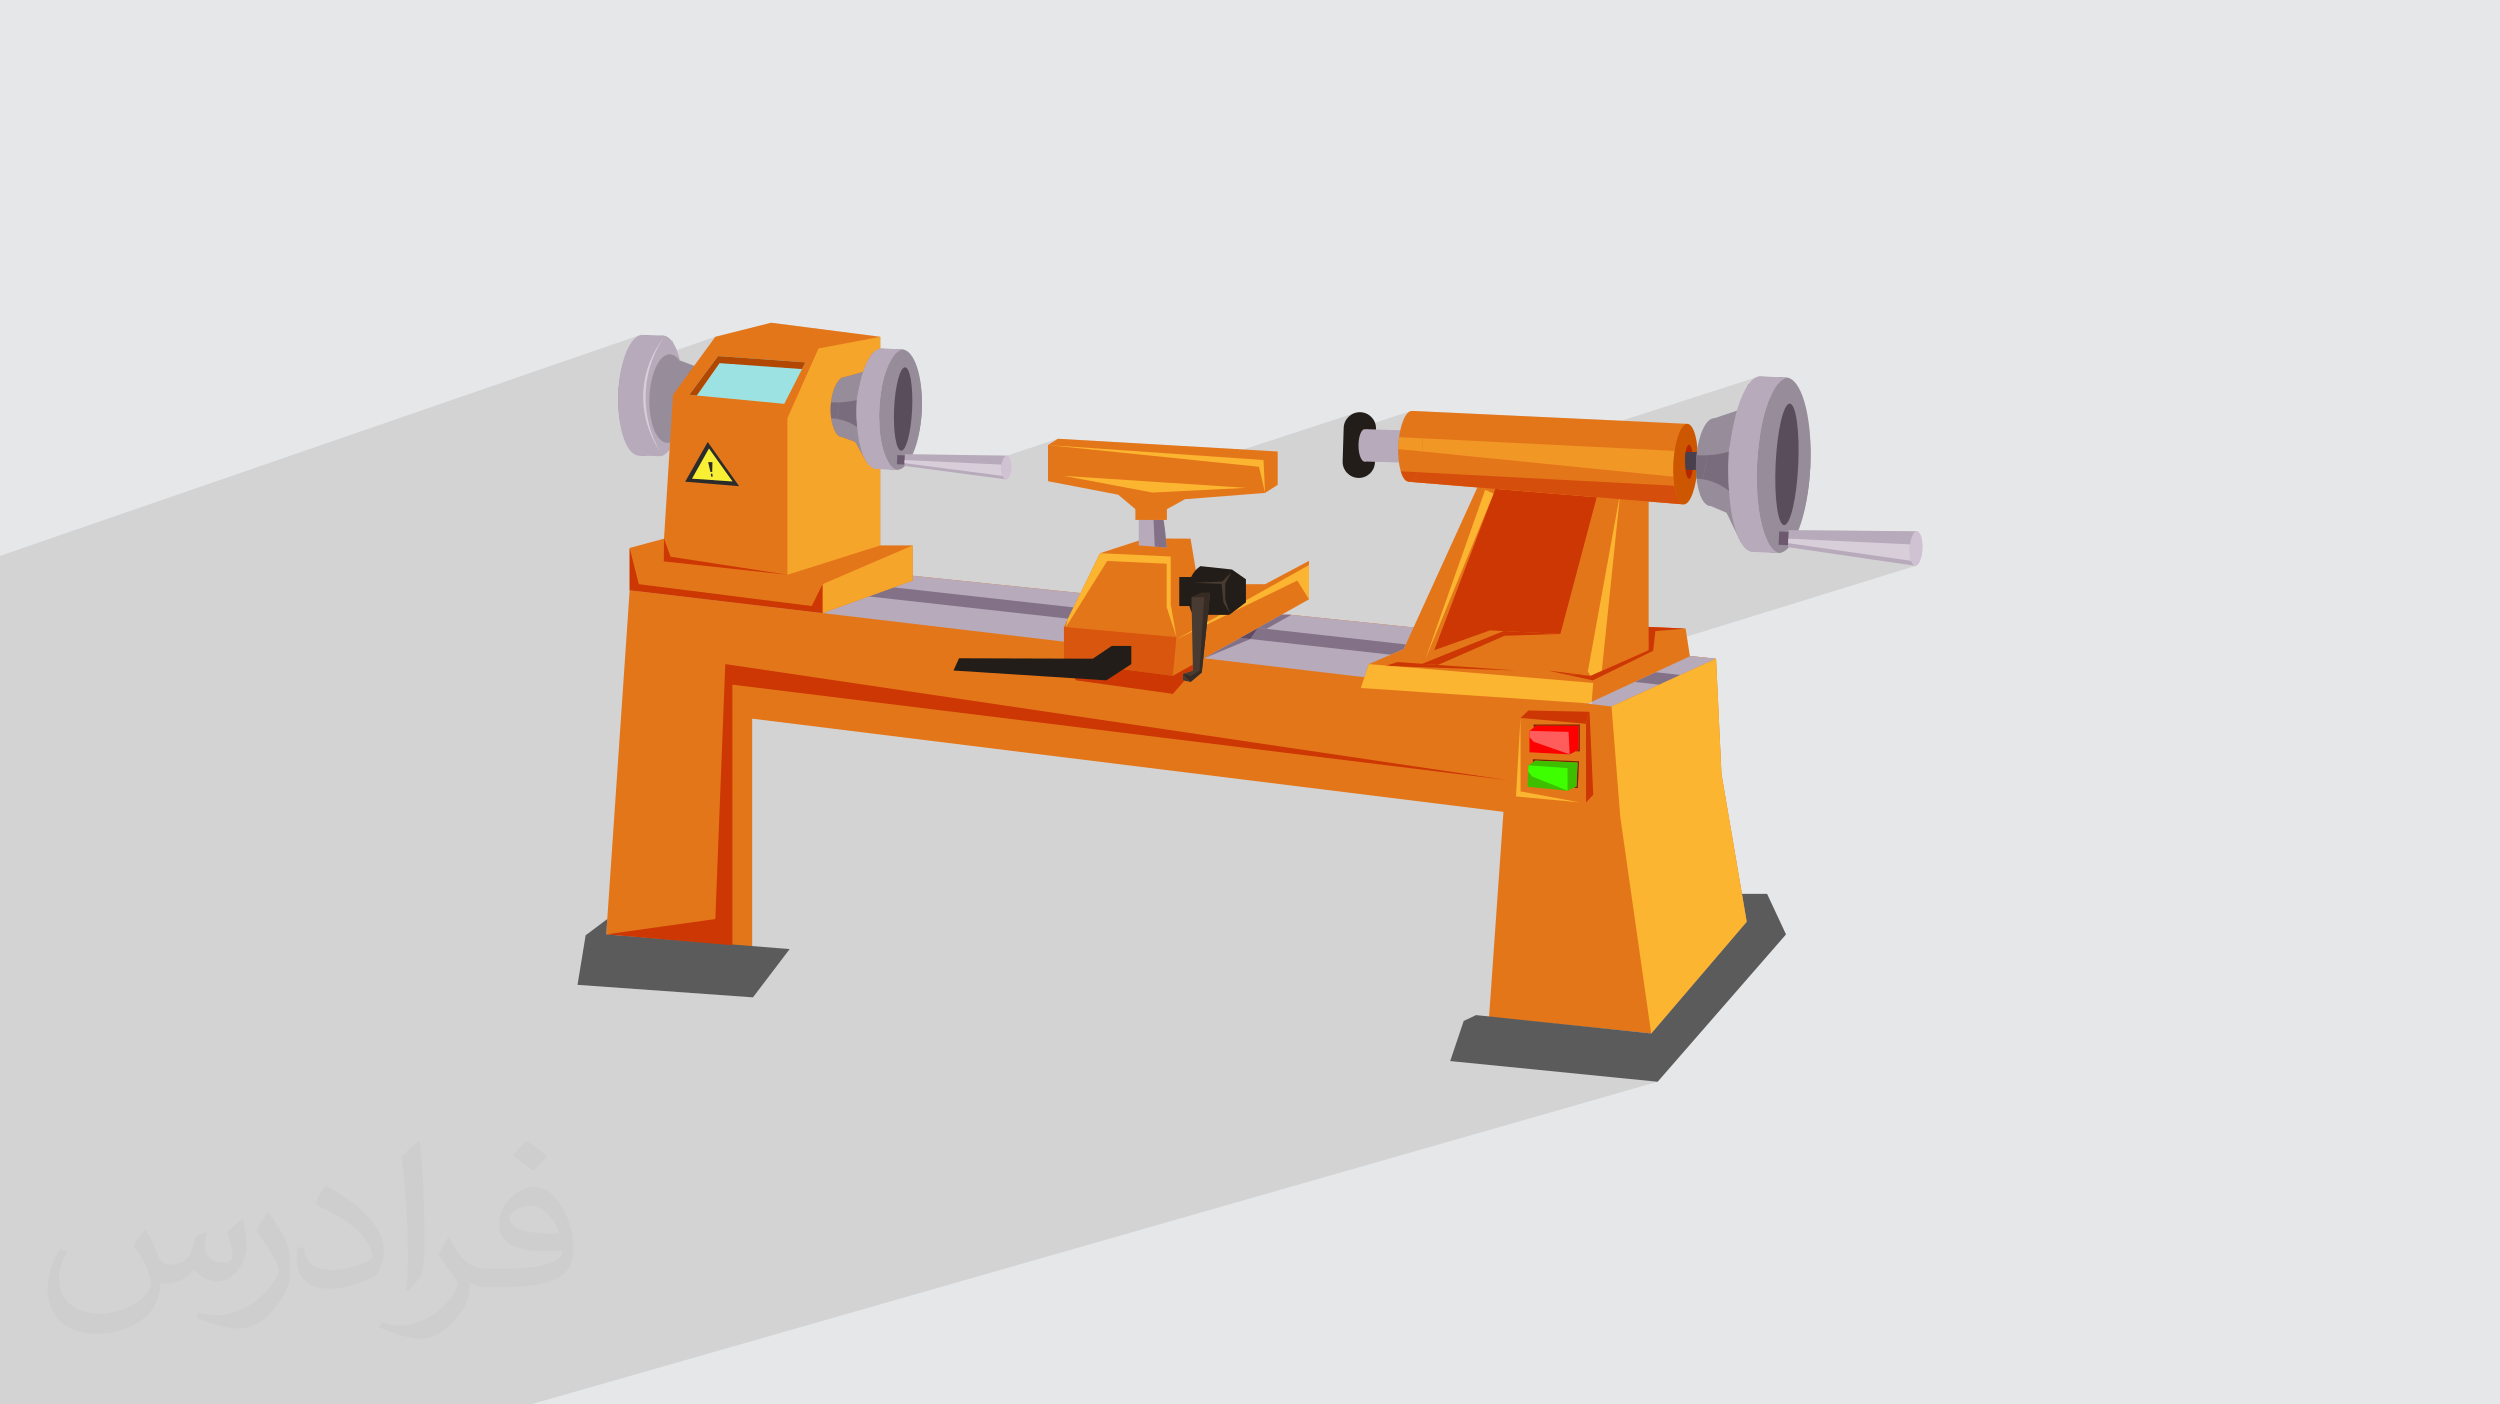 <?xml version="1.0" encoding="UTF-8"?>
<!DOCTYPE svg PUBLIC "-//W3C//DTD SVG 1.1//EN" "http://www.w3.org/Graphics/SVG/1.1/DTD/svg11.dtd">
<!-- Creator: CorelDRAW -->
<svg xmlns="http://www.w3.org/2000/svg" xml:space="preserve" width="94.192mm" height="52.917mm" version="1.1" style="shape-rendering:geometricPrecision; text-rendering:geometricPrecision; image-rendering:optimizeQuality; fill-rule:evenodd; clip-rule:evenodd"
viewBox="0 0 9404.92 5283.66"
 xmlns:xlink="http://www.w3.org/1999/xlink"
 xmlns:xodm="http://www.corel.com/coreldraw/odm/2003">
 <defs>
  <style type="text/css">
   <![CDATA[
    .fil10 {fill:#5B5B5B;fill-rule:nonzero}
    .fil3 {fill:#231D19;fill-rule:nonzero}
    .fil36 {fill:#2B2B2B;fill-rule:nonzero}
    .fil29 {fill:#321504;fill-rule:nonzero}
    .fil48 {fill:#372C23;fill-rule:nonzero}
    .fil41 {fill:#3DBF00;fill-rule:nonzero}
    .fil43 {fill:#3DFF00;fill-rule:nonzero}
    .fil47 {fill:#493B31;fill-rule:nonzero}
    .fil21 {fill:#4A3F4C;fill-rule:nonzero}
    .fil22 {fill:#594D5C;fill-rule:nonzero}
    .fil45 {fill:#5E4B63;fill-rule:nonzero}
    .fil26 {fill:#6C5970;fill-rule:nonzero}
    .fil7 {fill:#6D5F70;fill-rule:nonzero}
    .fil38 {fill:#791F02;fill-rule:nonzero}
    .fil23 {fill:#796C7D;fill-rule:nonzero}
    .fil11 {fill:#837188;fill-rule:nonzero}
    .fil5 {fill:#978C99;fill-rule:nonzero}
    .fil34 {fill:#9CE2E2;fill-rule:nonzero}
    .fil46 {fill:#A44F13;fill-rule:nonzero}
    .fil33 {fill:#AE9FB2;fill-rule:nonzero}
    .fil35 {fill:#B24800;fill-rule:nonzero}
    .fil20 {fill:#B62800;fill-rule:nonzero}
    .fil25 {fill:#B6AAB9;fill-rule:nonzero}
    .fil4 {fill:#B7AABA;fill-rule:nonzero}
    .fil24 {fill:#C6BDC8;fill-rule:nonzero}
    .fil12 {fill:#CC3703;fill-rule:nonzero}
    .fil17 {fill:#CC5700;fill-rule:nonzero}
    .fil27 {fill:#D0C1D3;fill-rule:nonzero}
    .fil16 {fill:#D54E0B;fill-rule:nonzero}
    .fil44 {fill:#D8560E;fill-rule:nonzero}
    .fil14 {fill:#D8BEBE;fill-rule:nonzero}
    .fil8 {fill:#D8CEDA;fill-rule:nonzero}
    .fil9 {fill:#E4761A;fill-rule:nonzero}
    .fil42 {fill:#E4FF1A;fill-rule:nonzero}
    .fil28 {fill:#E5DBE7;fill-rule:nonzero}
    .fil6 {fill:#EAF6F5;fill-rule:nonzero}
    .fil15 {fill:#F19726;fill-rule:nonzero}
    .fil31 {fill:#F2B394;fill-rule:nonzero}
    .fil32 {fill:#F6A52B;fill-rule:nonzero}
    .fil18 {fill:#F7D1C1;fill-rule:nonzero}
    .fil37 {fill:#F9EF35;fill-rule:nonzero}
    .fil19 {fill:#FA941D;fill-rule:nonzero}
    .fil30 {fill:#FBF6EE;fill-rule:nonzero}
    .fil13 {fill:#FCB531;fill-rule:nonzero}
    .fil39 {fill:red;fill-rule:nonzero}
    .fil40 {fill:#FF5C5C;fill-rule:nonzero}
    .fil2 {fill:#373435;fill-opacity:0.031}
    .fil1 {fill:#2B2A29;fill-opacity:0.102}
    .fil0 {fill:#E6E7E8}
   ]]>
  </style>
 </defs>
 <g id="Layer_x0020_1">
  <polygon class="fil0" points="-0,0 9404.92,0 9404.92,5283.66 -0,5283.66 "/>
  <polygon class="fil1" points="-0,3904.66 -0,3904.38 -0,3903.7 -0,3903.35 -0,3903.28 -0,3903.27 -0,3886.96 -0,3855.79 -0,3842.92 -0,3829.15 -0,3829.04 -0,3828.93 -0,3828.81 -0,3828.7 -0,3828.59 -0,3828.47 -0,3828.36 -0,3828.25 -0,3828.14 -0,3828.02 -0,3827.91 -0,3827.8 -0,3827.69 -0,3827.57 -0,3827.46 -0,3827.35 -0,3827.23 -0,3827.12 -0,3827.01 -0,3826.9 -0,3826.79 -0,3826.67 -0,3826.55 -0,3826.44 -0,3826.21 -0,3826.1 -0,3825.55 -0,3820.63 -0,3801.89 -0,3726.5 -0,3718.8 -0,3701.02 -0,3697.35 -0,3686.26 -0,3680.04 -0,3642.36 -0,3641.22 -0,3640.96 -0,3632.04 -0,3630.19 -0,3612.7 -0,3607.77 -0,3605.28 -0,3591.32 -0,3589.05 -0,3586.09 -0,3584.71 -0,3582.97 -0,3582.9 -0,3582.82 -0,3582.66 -0,3582.62 -0,3582.45 -0,3582.41 -0,3582.37 -0,3582.33 -0,3582.29 -0,3577.1 -0,3577.04 -0,3576.99 -0,3576.94 -0,3576.89 -0,3576.83 -0,3576.78 -0,3576.74 -0,3576.69 -0,3576.63 -0,3576.4 -0,3576.28 -0,3566.72 -0,3562.8 -0,3562.55 -0,3559.29 -0,3551 -0,3550.94 -0,3550.87 -0,3550.8 -0,3549.32 -0,3548.68 -0,3541.55 -0,3522.56 -0,3485.67 -0,3474.91 -0,3455.78 -0,3452.36 -0,3446.3 -0,3444.65 -0,3422.82 -0,3422.8 -0,3416.69 -0,3415.54 -0,3414.99 -0,3399.2 -0,3385.16 -0,3382.14 -0,3378.82 -0,3376.59 -0,3349.88 -0,3346.01 -0,3344.08 -0,3333.84 -0,3329.85 -0,3307.89 -0,3303.66 -0,3301.56 -0,3286.38 -0,3280.09 -0,3279.08 -0,3268.51 -0,3261.25 -0,3237.3 -0,3225.73 -0,3222.23 -0,3178.12 -0,3140.06 -0,3107.95 -0,3052.6 -0,3052.06 -0,3051.46 -0,3017.47 -0,3003.95 -0,3003.94 -0,2979.85 -0,2969.24 -0,2969.13 -0,2969.07 -0,2892.31 -0,2891.48 -0,2890.54 -0,2889.56 -0,2889.54 -0,2889.33 -0,2889.3 -0,2889.26 -0,2889.22 -0,2889.18 -0,2889.14 -0,2889.11 -0,2889.07 -0,2885.53 -0,2884.56 -0,2884.52 -0,2884.48 -0,2884.44 -0,2884.4 -0,2884.17 -0,2884.11 -0,2884.04 -0,2883.98 -0,2883.91 -0,2883.85 -0,2883.79 -0,2867.14 -0,2858.29 -0,2852.75 -0,2850.53 -0,2718.83 -0,2713.45 -0,2708.03 -0,2697.91 -0,2555.36 -0,2555.27 -0,2553.26 -0,2553.05 -0,2552.93 -0,2548.65 -0,2544.87 -0,2544.85 -0,2544 -0,2541.96 -0,2538.67 -0,2531.58 -0,2531.52 -0,2531.46 -0,2531.39 -0,2531.34 -0,2531.21 -0,2530.98 -0,2530.94 -0,2530.9 -0,2530.85 -0,2530.82 -0,2530.77 -0,2530.73 -0,2526.37 -0,2526.34 -0,2526.31 -0,2526.26 -0,2526.23 -0,2526.2 -0,2526.16 -0,2526.12 -0,2526.08 -0,2525.88 -0,2524.33 -0,2523.11 -0,2517.2 -0,2517.05 -0,2515.09 -0,2482.2 -0,2470.94 -0,2468.68 -0,2467.42 -0,2466 -0,2465.94 -0,2465.88 -0,2465.82 -0,2465.76 -0,2465.7 -0,2465.64 -0,2465.45 -0,2465.42 -0,2465.39 -0,2465.34 -0,2465.31 -0,2465.27 -0,2460.67 -0,2460.62 -0,2460.58 -0,2460.54 -0,2460.49 -0,2460.46 -0,2460.41 -0,2460.31 -0,2460.2 -0,2438.03 -0,2437.97 -0,2437.91 -0,2437.84 -0,2437.78 -0,2437.75 -0,2437.7 -0,2437.69 -0,2437.67 -0,2437.62 -0,2437.61 -0,2437.59 -0,2437.55 -0,2437.51 -0,2437.47 -0,2437.44 -0,2437.43 -0,2437.4 -0,2437.37 -0,2437.36 -0,2437.33 -0,2437.23 -0,2437.19 -0,2437.16 -0,2437.12 -0,2437.09 -0,2437.06 -0,2437 -0,2436.97 -0,2436.96 -0,2436.93 -0,2436.9 -0,2436.87 -0,2436.84 -0,2436.83 -0,2436.81 -0,2436.78 -0,2436.72 -0,2436.7 -0,2436.69 -0,2436.66 -0,2436.64 -0,2436.61 -0,2436.58 -0,2436.57 -0,2436.56 -0,2436.52 -0,2436.51 -0,2436.5 -0,2436.47 -0,2436.46 -0,2436.45 -0,2436.43 -0,2436.4 -0,2436.39 -0,2436.38 -0,2436.36 -0,2436.33 -0,2436.31 -0,2436.28 -0,2436.27 -0,2436.24 -0,2436.21 -0,2436.2 -0,2436.18 -0,2436.17 -0,2436.15 -0,2436.14 -0,2436.13 -0,2436.12 -0,2436.09 -0,2436.07 -0,2436.05 -0,2436.04 -0,2436.02 -0,2436.01 -0,2435.99 -0,2435.98 -0,2435.97 -0,2435.96 -0,2426.51 -0,2393.75 -0,2373 -0,2351.79 -0,2350.62 -0,2344.42 -0,2330.64 -0,2316.92 -0,2300.24 -0,2294.61 -0,2292.01 -0,2291.22 -0,2290.33 -0,2290.3 -0,2290.24 -0,2290.09 -0,2287.4 -0,2287.38 -0,2287.32 -0,2287.23 -0,2287.16 -0,2287.07 -0,2286.98 -0,2286.9 -0,2286.87 -0,2286.82 -0,2286.74 -0,2286.68 -0,2286.65 -0,2285.14 -0,2285.13 -0,2284.93 -0,2281.76 -0,2279.56 -0,2274.4 -0,2274.23 -0,2269.78 -0,2251.87 -0,2233.12 -0,2225.27 -0,2209.61 -0,2201.46 -0,2199.94 -0,2198.39 -0,2196.21 -0,2191.17 -0,2167.44 -0,2159 -0,2155.09 -0,2154.05 -0,2149.36 -0,2131.04 -0,2130.33 -0,2121.78 -0,2121.72 -0,2121.67 -0,2121.61 -0,2121.55 -0,2121.5 -0,2099.54 -0,2099.43 -0,2099.33 -0,2099.29 -0,2099.24 -0,2099.2 -0,2094.15 -0,2094.11 -0,2094.05 -0,2092.86 -0,2091.99 -0,2091.08 2409.49,1259.81 2417.61,1260.09 2417.77,1260.1 2417.87,1260.1 2431.71,1260.57 2431.84,1260.57 2431.96,1260.58 2432.08,1260.58 2432.37,1260.59 2432.66,1260.6 2492.89,1262.64 2493.05,1262.64 2493.21,1262.65 2493.37,1262.65 2493.53,1262.65 2493.69,1262.66 2495.66,1262.79 2497.62,1263.04 2499.56,1263.42 2501.47,1263.91 2503.38,1264.52 2505.26,1265.23 2507.11,1266.07 2508.95,1267.02 2511.06,1268.24 2513.13,1269.6 2515.16,1271.09 2517.17,1272.72 2519.15,1274.48 2521.1,1276.38 2523.04,1278.4 2524.95,1280.55 2525.34,1281.01 2525.72,1281.47 2526.11,1281.94 2526.49,1282.42 2526.87,1282.9 2527.25,1283.39 2527.63,1283.88 2528.01,1284.38 2529.83,1284.82 2530.97,1288.51 2533.42,1292.28 2535.83,1296.3 2538.17,1300.53 2540.43,1304.99 2542.64,1309.67 2544.78,1314.55 2545.73,1316.88 2691.01,1266.98 2901,1214.14 3311.3,1266.98 3311.3,1311.38 3311.32,1311.38 3311.41,1311.36 3311.51,1311.34 3311.56,1311.34 3311.62,1311.33 3311.73,1311.31 3311.81,1311.3 3311.84,1311.29 3311.94,1311.28 3312.05,1311.26 3312.16,1311.25 3312.27,1311.23 3312.3,1311.23 3312.37,1311.21 3312.48,1311.2 3312.54,1311.19 3312.58,1311.19 3312.69,1311.17 3312.78,1311.16 3312.79,1311.16 3312.9,1311.15 3313.01,1311.14 3313.02,1311.14 3313.12,1311.13 3313.22,1311.12 3313.27,1311.12 3313.33,1311.11 3313.44,1311.1 3313.51,1311.09 3313.55,1311.08 3313.66,1311.07 3313.73,1311.07 3313.76,1311.06 3313.87,1311.05 3313.98,1311.04 3314,1311.04 3314.09,1311.03 3314.19,1311.03 3314.25,1311.02 3314.3,1311.02 3314.41,1311.01 3314.49,1311.01 3314.52,1311 3314.62,1310.99 3314.73,1310.99 3314.74,1310.99 3314.84,1310.98 3315.06,1310.97 3315.16,1310.96 3315.23,1310.96 3315.27,1310.96 3315.38,1310.95 3315.48,1310.95 3315.49,1310.95 3315.6,1310.94 3315.7,1310.94 3315.73,1310.94 3315.81,1310.94 3316.03,1310.93 3316.14,1310.93 3316.22,1310.93 3316.24,1310.93 3316.35,1310.93 3316.46,1310.93 3316.57,1310.93 3316.89,1310.93 3316.96,1310.93 3317,1310.93 3317.11,1310.93 3317.2,1310.93 3317.22,1310.93 3317.32,1310.93 3317.43,1310.93 3317.45,1310.93 3317.54,1310.94 3317.65,1310.94 3317.7,1310.94 3317.76,1310.94 3317.87,1310.95 3317.94,1310.95 3317.97,1310.95 3318.08,1310.96 3318.19,1310.96 3318.35,1310.97 3318.52,1310.98 3318.68,1310.99 3318.84,1311 3379.2,1313.83 3379.49,1313.84 3379.78,1313.85 3379.9,1313.86 3380.02,1313.86 3380.15,1313.87 3380.27,1313.88 3380.39,1313.88 3380.51,1313.89 3393.04,1314.48 3393.14,1314.48 3393.24,1314.48 3393.35,1314.49 3393.45,1314.49 3393.55,1314.49 3394.07,1314.51 3394.23,1314.52 3394.39,1314.53 3394.56,1314.54 3394.72,1314.55 3394.88,1314.56 3395.04,1314.57 3402.36,1314.91 3400.59,1315.51 3401.22,1315.68 3401.96,1315.91 3402.7,1316.15 3403.43,1316.4 3404.17,1316.68 3411.48,1320.36 3418.47,1325.76 3425.12,1332.78 3431.4,1341.36 3437.28,1351.39 3442.73,1362.81 3447.73,1375.51 3452.26,1389.43 3456.28,1404.46 3459.77,1420.55 3462.7,1437.59 3465.04,1455.51 3466.77,1474.22 3467.87,1493.64 3468.3,1513.68 3468.04,1534.26 3468.03,1534.26 3467.86,1539.64 3467.63,1545.06 3467.33,1550.88 3467.32,1550.88 3466.97,1556.67 3466.96,1556.67 3466.11,1567.94 3465.07,1579.02 3463.85,1589.93 3462.43,1600.64 3460.84,1611.14 3459.07,1621.42 3457.15,1631.46 3455.06,1641.26 3452.81,1650.78 3450.43,1660.04 3447.89,1669 3445.21,1677.67 3442.41,1686.03 3439.47,1694.05 3436.42,1701.73 3433.24,1709.06 3787.62,1714.2 3787.83,1714.2 3979.78,1650.61 4677.53,1690.99 5093.8,1554.73 5105.32,1551.55 5117.61,1550.7 5129.81,1552.32 5141.11,1556.22 5151.25,1562.15 5160.02,1569.85 5167.16,1579.09 5172.43,1589.58 5172.64,1590.35 5305.55,1546.96 5312.24,1545.88 5913.57,1574.11 6099.95,1582.85 6612.69,1417.61 6615.14,1416.94 6617.59,1416.44 6620.06,1416.11 6622.53,1415.96 6625.01,1415.99 6625.21,1416 6625.42,1416.01 6625.62,1416.02 6701.2,1419.57 6701.57,1419.58 6702.29,1419.61 6702.44,1419.62 6702.6,1419.63 6702.75,1419.63 6702.9,1419.64 6703.06,1419.65 6703.21,1419.66 6703.36,1419.67 6703.51,1419.68 6703.67,1419.69 6719.2,1420.42 6719.33,1420.42 6719.46,1420.42 6719.59,1420.43 6719.72,1420.43 6720.24,1420.45 6720.85,1420.48 6721.04,1420.5 6721.25,1420.51 6730.62,1420.95 6728.12,1421.75 6728.26,1421.79 6729.19,1422.07 6730.12,1422.39 6731.05,1422.73 6731.97,1423.09 6732.89,1423.48 6737.58,1425.85 6742.17,1428.89 6746.66,1432.56 6751.03,1436.86 6755.29,1441.78 6759.43,1447.29 6763.44,1453.38 6767.32,1460.04 6771.07,1467.25 6774.68,1474.98 6778.16,1483.23 6781.48,1491.99 6784.66,1501.23 6787.67,1510.93 6790.54,1521.1 6793.24,1531.69 6795.76,1542.7 6798.12,1554.13 6800.3,1565.94 6802.31,1578.12 6804.13,1590.66 6805.76,1603.54 6807.19,1616.74 6808.43,1630.26 6809.47,1644.07 6810.3,1658.15 6810.92,1672.5 6811.33,1687.09 6811.52,1701.9 6811.49,1716.94 6811.22,1732.17 6810.73,1747.57 6810.39,1755.46 6809.96,1763.95 6809.95,1763.95 6808.87,1780.99 6807.53,1797.79 6805.94,1814.3 6804.1,1830.53 6802.01,1846.43 6799.71,1862 6797.17,1877.22 6794.42,1892.06 6791.48,1906.49 6788.32,1920.51 6784.98,1934.08 6781.45,1947.2 6777.76,1959.83 6773.89,1971.95 6769.86,1983.56 6765.69,1994.61 7210.49,1998.73 7211.17,1998.74 7215.94,2000.29 7220.26,2004.29 7224.04,2010.46 7227.22,2018.54 7229.69,2028.29 7231.38,2039.41 7232.21,2051.65 7232.08,2064.75 7230.98,2077.8 7229.02,2089.92 7226.29,2100.84 7222.91,2110.31 7219,2118.06 7214.65,2123.85 7209.97,2127.42 6345.82,2394.98 6357.05,2467.79 6455.69,2477.98 6455.71,2478 6476.05,2911.77 6553.02,3362.68 6553.03,3362.68 6647.63,3362.68 6718.79,3515.18 6235.88,4069.52 1995.19,5283.66 1574.8,5283.66 1381.45,5283.66 1134.11,5283.66 1106.84,5283.66 666.09,5283.66 619.04,5283.66 382.44,5283.66 127.62,5283.66 41.74,5283.66 -0,5283.66 -0,4865.79 -0,4769.2 -0,4474.92 -0,4466.12 -0,4466.1 -0,4435.22 -0,4429.19 -0,4407.05 -0,4407.04 -0,4382.68 -0,4377.05 -0,4359.78 -0,4359.41 -0,4358.71 -0,4330.83 -0,4330.82 -0,4309.62 -0,4294.95 -0,4285.89 -0,4244.44 -0,4244.24 -0,4205.99 -0,4174.72 -0,4173.31 -0,4172.68 -0,4171.6 -0,4171.57 -0,4171.4 -0,4171.34 -0,4171.3 -0,4171.23 -0,4171.18 -0,4171.13 -0,4171.08 -0,4171.04 -0,4165.89 -0,4165.85 -0,4165.8 -0,4165.77 -0,4165.49 -0,4165.43 -0,4165.35 -0,4165.27 -0,4165.2 -0,4163.21 -0,4140.67 -0,4140.53 -0,4140.29 -0,4134.67 -0,4133.55 -0,4115.21 -0,4105.38 -0,4095.83 -0,4095.7 -0,4093.89 -0,4069.28 -0,4033.95 -0,3978.61 -0,3937.81 -0,3919.24 -0,3911.69 "/>
  <path class="fil2" d="M548.54 4627.69c17.95,27.21 29.6,53.36 40.96,82.43 8.45,16.91 12.93,48.09 52.57,48.09 11.61,0 28.28,-3.42 43.06,-11.61 16.63,-8.73 29.32,-21.94 35.94,-42l15.85 -53.36 38.57 -19.02 2.64 2.64c-5.27,20.09 -6.59,39.36 -6.59,54.43 0,44.63 38.57,61.56 69.22,61.56 17.95,0 34.09,-8.73 34.09,-25.11 0,-21.13 -8.98,-57.06 -20.62,-89.29 17.95,-17.95 35.94,-35.94 56.53,-50.47l3.17 1.6c8.98,38.04 14,75.56 14,100.66 0,24.57 -10.83,51.79 -19.81,69.49 -18.49,34.87 -51.25,62.62 -90.87,62.62 -30.1,0 -63.65,-15.07 -86.66,-43.06l-1.32 0c-21.66,26.96 -55.22,51.25 -108.86,51.25l-16.63 0c-2.64,35.41 -10.29,60.49 -21.94,82.95 -31.95,62.34 -126.81,106.47 -216.1,106.47 -124.17,0 -186.51,-71.59 -186.51,-166.96 0,-58.91 19.27,-113.6 48.88,-152.42l24.29 10.04c-18.49,35.41 -30.91,68.68 -30.91,101.45 0,89.29 72.66,131.83 156.4,131.83 77.68,0 173.83,-49.41 191.28,-106.72 -6.59,-62.62 -30.1,-91.93 -66.04,-148.99 10.83,-19.02 24.83,-38.04 42.28,-58.38l3.17 0 0 0 0 0 -0.02 -0.09zm1432.13 -336.04c26.15,16.39 51.79,35.66 76.87,57.85 -14,19.81 -31.45,37.79 -53.11,53.64 -25.11,-20.34 -50.19,-37.79 -75.84,-56.27 17.42,-19.55 34.62,-38.29 52.04,-55.22l0 0 0 0 0 0 0 0 0 0 0.03 0zm13.47 244.11c-42.28,0 -76.87,27.75 -76.87,48.34 0,44.13 84.53,57.85 185.72,57.31 -12.68,-51.79 -57.06,-105.68 -108.86,-105.68l0.01 0.03zm-94.86 236.19c54.96,0 103.04,-1.6 139.74,-10.83 40.96,-10.29 75.56,-30.91 75.56,-45.17 0,-3.7 0,-8.19 -1.32,-11.89 -22.98,2.11 -49.41,2.11 -72.38,2.11 -74.49,0 -131.55,-16.91 -154.02,-58.66 -5.55,-11.61 -9.51,-24.57 -9.51,-39.36 0,-40.43 17.42,-79.79 48.09,-107 25.61,-22.45 53.89,-36.44 82.67,-36.44 52.04,0 93.51,41.75 122.57,107.54 15.85,35.94 26.68,77.4 26.68,129.72 0,34.87 -9.51,64.19 -31.17,85.85 -40.43,39.11 -114.92,53.89 -229.04,53.89l-51.79 0 0 0 -13.47 0c-28.28,0 -48.62,-5.02 -64.72,-17.42l-2.64 0c0.79,6.59 1.32,12.93 1.32,19.02 0,25.61 -8.45,58.38 -25.61,84.53 -50.72,75.3 -105.68,108.04 -153.24,108.04 -48.09,0 -107,-18.49 -160.11,-42.54l9.51 -18.49c17.17,7.13 40.96,11.89 73.7,11.89 85.85,0 198.66,-82.43 212.66,-163 -3.17,-6.59 -8.98,-15.32 -17.17,-24.57 -25.11,-29.85 -40.96,-54.68 -55.75,-80.83 12.68,-25.11 24.29,-45.17 35.13,-63.4l4.49 -0.53c36.72,74.77 69.99,117.55 144.23,117.55l11.61 0 0 0 53.89 0 0 0 0 0 0 0 0 0 0 0 0.09 0.01zm-371.98 79c6.34,-34.34 6.87,-72.91 6.87,-108.86l0 -53.36c0,-99.6 -12.68,-244.36 -22.98,-338.68 17.95,-19.27 43.06,-42 62.87,-57.31l5.81 1.6c13.47,118.62 16.63,256 16.63,383.06 0,33.3 -1.32,65.79 -4.49,89.55 -1.85,30.1 -19.27,52.83 -56.53,87.7l-8.19 -3.7zm-382.8 -157.19c1.85,46.77 24.83,83.49 105.15,83.49 49.93,0 92.19,-12.93 138.96,-35.13 8.45,-3.7 12.93,-8.73 12.93,-12.93 0,-29.32 -22.45,-68.15 -60.23,-103.55 -36.72,-33.3 -85.34,-62.62 -130.76,-82.18 -15.6,-6.59 -20.62,-13.47 -20.62,-20.09 0,-13.47 17.95,-41.75 32.77,-62.09l5.02 -0.53c52.04,27.21 110.17,67.64 153.24,112.53 39.11,41.47 63.4,83.49 63.4,129.19 0,33.81 -10.29,65.51 -26.96,95.11 -57.06,28.79 -117.83,50.72 -178.06,50.72 -73.17,0 -123.1,-34.34 -123.1,-114.92 0,-8.73 0,-22.19 3.17,-39.64l25.11 0 0 0 0 0 0 0 0 0 0 0 -0.02 0zm-132.37 -132.9l45.45 73.45c16.63,27.21 32.23,56.81 32.23,103.55l0 59.7c0,48.34 -30.91,100.13 -80.83,151.38 -39.11,34.62 -73.7,49.41 -105.68,49.41 -47.55,0 -101.98,-14.79 -164.85,-41.75l7.13 -18.49c19.81,5.27 42.79,9.77 71.06,9.77 90.36,-0.53 182.8,-66.57 225.08,-147.15 5.02,-9.26 6.87,-17.95 6.87,-24.04 0,-9.26 -5.02,-19.55 -8.98,-28.79 -22.98,-43.31 -48.62,-82.95 -76.87,-119.68 14.79,-23.25 29.6,-45.7 45.7,-67.9l3.7 0.53 0 0 0 0 0 0 0 0 0 0 -0.02 0.01z"/>
  <path class="fil3" d="M5176.47 1613.4l-3.97 125.71c-1.05,33.57 -29.12,59.91 -62.7,58.85 -33.55,-1.06 -59.91,-29.13 -58.85,-62.69l3.97 -125.72c1.06,-33.57 29.13,-59.91 62.7,-58.85 33.55,1.06 59.91,29.13 58.85,62.7z"/>
  <polygon class="fil4" points="5381.57,1743.85 5134.31,1736.04 5138.14,1614.49 5385.42,1622.3 "/>
  <path class="fil5" d="M2325.9 1483.97c-4.2,124.73 36.19,227.36 90.24,230.02l0.65 0.02c3.72,0.12 7.38,-0.25 10.97,-1.03l1.64 -0.37c48.98,-12.52 89.6,-106.55 93.5,-221.99 0.74,-21.98 0.08,-43.23 -1.75,-63.41 -3.67,-40.21 -12.2,-76.04 -24.21,-104.03 -12.4,-28.92 -28.49,-49.56 -46.92,-58.15 -5.75,-2.71 -11.77,-4.23 -17.93,-4.44 -4.05,-0.14 -8.03,0.28 -11.96,1.28 -49.28,11.81 -90.31,106.18 -94.23,222.11z"/>
  <path class="fil5" d="M2432.09 1260.58l-0.3 28.34 -3.75 399.21 -0.27 24.86 1.64 -0.37 46.37 -9.62 40.25 -8.35 49.81 -73.39 49.76 -14.04c12.55,0.42 24.32,-10 33.67,-27.5l-26.03 -199.22 -72.04 -26.86 -21.36 -68.83 -53.86 -13.33 -25.96 -6.47 -17.93 -4.44z"/>
  <path class="fil4" d="M2325.9 1483.97c-4.2,124.73 29.82,227.14 76.03,229.53l0.56 0.02c3.18,0.11 6.31,-0.28 9.39,-1.09l1.41 -0.37c41.94,-12.76 77.12,-106.97 81.02,-222.41 0.74,-21.99 0.28,-43.22 -1.18,-63.38 -2.95,-40.19 -10.05,-75.97 -20.21,-103.9 -10.45,-28.84 -24.1,-49.43 -39.83,-57.92 -4.89,-2.68 -10.03,-4.18 -15.31,-4.34 -3.45,-0.12 -6.86,0.33 -10.22,1.33 -42.19,12.05 -77.74,106.61 -81.66,222.54z"/>
  <path class="fil4" d="M2485.98 1489.37c-2.83,83.92 -22.22,156.59 -48.73,194.96 11.66,19.44 25.46,30.95 40.59,31.73l0.58 0.02c3.16,0.11 6.25,-0.27 9.36,-1.08l1.39 -0.37c7.45,-2.27 14.76,-7.11 21.64,-14.29 31.91,-32.8 56.18,-113.33 59.38,-208.12 0.75,-21.99 0.33,-43.22 -1.18,-63.39 -2.94,-40.19 -9.99,-75.96 -20.16,-103.9 -6.75,-18.58 -14.84,-33.74 -23.88,-44.37 -5.07,-5.9 -10.34,-10.47 -16,-13.53 -4.85,-2.68 -9.99,-4.18 -15.26,-4.36 -3.47,-0.12 -6.89,0.32 -10.25,1.33 -11.7,3.37 -22.82,12.99 -32.95,27.67 5.21,8.63 9.98,18.91 14.13,30.44 10.16,27.92 17.22,63.71 20.17,103.88 1.51,20.18 1.93,41.42 1.18,63.38z"/>
  <path class="fil4" d="M2403.56 1712.17c-3.03,0.8 -6.2,1.19 -9.36,1.08l84.21 2.84c3.16,0.11 6.25,-0.27 9.36,-1.08l1.39 -0.37c7.45,-2.27 14.76,-7.11 21.64,-14.29l14.16 -419.79c-5.07,-5.9 -10.34,-10.47 -16,-13.53 -4.85,-2.68 -9.99,-4.18 -15.26,-4.36l-84.2 -2.85c5.26,0.18 10.39,1.69 15.25,4.36 9.48,5.07 18.16,14.51 25.75,27.48 5.21,8.63 9.98,18.91 14.13,30.44 10.16,27.92 17.22,63.71 20.17,103.88 1.51,20.18 1.93,41.42 1.18,63.38 -2.83,83.92 -22.22,156.59 -48.73,194.96 -9.89,14.39 -20.83,24 -32.29,27.46l-1.4 0.38z"/>
  <path class="fil6" d="M2325.6 1496.97l-0.14 -1.94 0.24 -3.65c-0.04,1.87 -0.08,3.72 -0.1,5.59z"/>
  <path class="fil4" d="M2413.22 1551.05l-83.74 -1.09 -3.87 -52.99c0.02,-1.87 0.06,-3.72 0.1,-5.59l2.41 -36.86 9.06 -55.35 86.06 -4.83 -8.12 53.59 -3.04 45.33 1.15 57.79z"/>
  <path class="fil5" d="M2442.93 1496.96c-1.2,35.56 2.57,68.81 9.96,96.13 11.52,43.26 32.22,71.96 56.72,72.78 18.43,0.63 35.73,-14.68 49.46,-40.38 8.52,-16.02 15.5,-36 20.42,-58.6 4.36,-19.83 7.26,-41.9 8.03,-65.04 0.27,-7.9 0.3,-15.59 0.07,-23.18 -2.15,-81.1 -30.24,-144.5 -66.75,-145.74 -33.65,-1.14 -63.61,50.68 -74.11,121.81 -2.01,13.47 -3.31,27.59 -3.8,42.23z"/>
  <path class="fil7" d="M2570.18 1492.22c-0.81,24.19 1.76,46.84 6.8,65.44 7.85,29.46 21.94,49.01 38.62,49.56 12.55,0.42 24.32,-10 33.67,-27.5 5.8,-10.91 10.55,-24.51 13.91,-39.9 2.97,-13.52 4.94,-28.53 5.47,-44.29 0.18,-5.38 0.19,-10.61 0.04,-15.79 -1.45,-55.22 -20.59,-98.4 -45.45,-99.24 -22.92,-0.77 -43.31,34.51 -50.46,82.95 -1.36,9.16 -2.25,18.77 -2.6,28.76z"/>
  <path class="fil8" d="M2455.39 1650.08c-19.97,-42.19 -40.46,-105.57 -34.8,-182.89 4.5,-61.65 24.13,-111.45 43.38,-146.88 0.22,0.59 0.44,1.18 0.65,1.79 0.41,1.14 0.82,2.29 1.23,3.44 -16.56,36.02 -32.47,84.22 -36.39,142.36 -4.94,73.19 10.97,134.3 27.94,177.24 -0.66,1.67 -1.33,3.3 -2.01,4.93z"/>
  <path class="fil8" d="M2483.44 1699.22c-6.24,-9.18 -17.06,-25.96 -28.05,-49.14 0.68,-1.63 1.35,-3.27 2.01,-4.93 9.52,24.1 19.37,42.5 26.04,54.07zm-17.58 -373.67c-0.41,-1.16 -0.82,-2.31 -1.23,-3.44 -0.21,-0.61 -0.43,-1.2 -0.65,-1.79 12.31,-22.67 24.46,-39.45 32.43,-49.7 -8.28,12.49 -19.56,31.03 -30.55,54.94z"/>
  <polygon class="fil9" points="2368.75,2220.44 2280.64,3514.99 2829.64,3562.43 2829.64,2703.63 5655.95,3054.11 5601.72,3826.77 6211.72,3887.76 6570.93,3467.56 6476.06,2911.77 6455.72,2478 2910.97,2112 "/>
  <polygon class="fil10" points="2203.14,3518.57 2172.64,3704.95 2832.62,3752.03 2970.59,3570.42 2280.64,3514.99 2284.57,3457.34 "/>
  <polygon class="fil10" points="5552.73,3818.79 5506.45,3840.72 5455.62,3991.71 6235.89,4069.52 6718.8,3515.18 6647.64,3362.68 6553.04,3362.68 6570.93,3467.56 6211.72,3887.76 "/>
  <polygon class="fil4" points="6455.7,2477.98 6321.8,2539.29 6321.7,2539.29 6241.99,2575.68 6062.55,2657.84 2368.72,2220.46 2616.28,2170.95 2758.5,2142.49 2911.01,2111.97 "/>
  <path class="fil11" d="M6241.99 2575.68l-92.89 -10.35 78.69 -36.49 93.91 10.45 -15.61 7.12 -64.1 29.28zm-1010.14 -112.76l-527.96 -58.93 0.01 0 28.79 -41.67 555.93 61.93 -8.13 17.81 -48.64 20.86zm-1214.05 -135.52l-749.96 -83.71 94.13 -34 676.56 75.34 -20.72 42.38z"/>
  <polygon class="fil9" points="6357.22,2468.82 5987.96,2640.02 5975.25,2645.92 5973.43,2646.73 5119.43,2588.28 5149.41,2498.3 5543.89,2329.03 6341.15,2364.62 "/>
  <polygon class="fil9" points="5561.68,1825.31 5258.38,2490.54 5983.59,2542.53 6202.18,2445.94 6202.18,1857.05 "/>
  <polygon class="fil12" points="5395.63,2445.94 5625.42,1839.27 6006.82,1870.65 5870.06,2384.95 5605.73,2371.39 "/>
  <polygon class="fil13" points="5983.59,2542.53 5983.59,2542.53 5973.43,2525.59 6090.95,1877.58 6092.86,1877.73 6025.96,2523.8 "/>
  <polygon class="fil13" points="5361.74,2481.52 5587.09,1842.73 5618.69,1857.05 "/>
  <polygon class="fil9" points="5312.25,1545.88 6348.1,1594.51 6333.87,1897.56 5299.73,1812.47 "/>
  <path class="fil9" d="M5351.69 1681.31c-3.46,73.61 -26.72,132.33 -51.96,131.15 -25.23,-1.2 -42.89,-61.84 -39.44,-135.44 3.46,-73.61 26.73,-132.33 51.96,-131.14 25.24,1.19 42.9,61.82 39.44,135.43z"/>
  <path class="fil14" d="M5259.91 1689.39l-0.19 -0.02 0.33 -6.32c-0.06,2.12 -0.1,4.23 -0.14,6.34zm1.15 -24.55l0 -0.17 0.03 -0.14c-0.02,0.1 -0.03,0.21 -0.03,0.31z"/>
  <path class="fil15" d="M6295.45 1793.22l-944.95 -94.75c0.51,-5.6 0.91,-11.33 1.19,-17.15 0.52,-11.11 0.56,-21.92 0.17,-32.26l947.99 47.18c-2.22,14.94 -3.78,30.95 -4.56,47.65 -0.23,4.78 -0.38,9.51 -0.47,14.17l-0.45 5.34 0.42 11.49c0.1,6.26 0.31,12.37 0.65,18.33l0.01 0z"/>
  <path class="fil15" d="M5350.5 1698.47l-90.59 -9.08c0.04,-2.11 0.08,-4.22 0.14,-6.34l1.01 -18.21c0,-0.1 0.01,-0.21 0.03,-0.31l2.16 -19.89 88.62 4.41c0.39,10.34 0.35,21.15 -0.17,32.26 -0.28,5.82 -0.68,11.55 -1.19,17.15z"/>
  <path class="fil16" d="M6332.89 1897.49l-240.04 -19.76 -1.91 -0.15 -84.13 -6.93 -381.39 -31.38 -325.7 -26.8c0.26,0.01 0.5,0.01 0.76,0.01 12.09,0 23.7,-13.71 32.84,-36.16l965.54 51.02c6.1,40.74 18.5,68.32 34.03,70.14z"/>
  <path class="fil16" d="M5300.49 1812.48c-0.26,0 -0.5,0 -0.76,-0.01l0 0 0 0 -11.01 -4.58 -5.49 -5.73 -6.89 -11.39 -6.75 -17.81 63.74 3.37c-9.14,22.45 -20.75,36.16 -32.84,36.16z"/>
  <path class="fil17" d="M6386.68 1748.18c-3.92,83.68 -27.57,150.56 -52.81,149.37 -25.24,-1.18 -42.51,-69.98 -38.58,-153.68 3.93,-83.68 27.57,-150.56 52.81,-149.37 25.24,1.19 42.52,70 38.58,153.68z"/>
  <polygon class="fil12" points="5704.21,2522.5 5247.55,2506.54 5215.48,2503.84 5258.38,2490.54 5349.87,2497.11 5409.47,2501.38 5409.46,2501.38 5672.63,2520.23 "/>
  <path class="fil12" d="M5704.23 2522.5l-0.02 0 -31.58 -2.27 31.6 2.27zm-294.76 -21.12l-59.58 -4.28 306.8 -123.09 213.38 10.94 -210.11 6.77 -250.48 109.66z"/>
  <polygon class="fil12" points="5992.07,2559.47 5880.56,2535.14 5983.59,2542.53 6202.18,2445.94 6202.18,2358.42 6230.15,2359.67 6341.12,2364.62 6227.59,2374.01 6219.11,2448.25 "/>
  <polygon class="fil12" points="5983.59,2542.53 5880.56,2535.14 5822.61,2522.5 "/>
  <polygon class="fil18" points="5987.46,2646.73 5975.25,2645.92 5987.96,2640.02 "/>
  <polygon class="fil13" points="5975.25,2645.92 5119.43,2588.28 5149.41,2498.3 5215.48,2503.84 5210.93,2505.26 5247.55,2506.54 5993.76,2569.17 5987.96,2640.02 "/>
  <polygon class="fil19" points="5247.55,2506.54 5210.93,2505.26 5215.48,2503.84 "/>
  <path class="fil20" d="M6354.16 1801.33c-4.67,0 -8.95,-8.59 -11.68,-22.18 -2.44,-11.23 -3.87,-25.87 -3.87,-41.99 0,-1.22 0.01,-2.43 0.02,-3.62 0.2,13.12 1.6,25.01 3.85,34.3l25.34 0c-0.55,4.05 -1.21,7.85 -1.96,11.31 -2.85,13.59 -7.02,22.18 -11.7,22.18zm12.78 -101l-25.57 0c2.82,-16.63 7.45,-27.48 12.79,-27.48 5.25,0 9.89,10.84 12.78,27.48z"/>
  <path class="fil21" d="M6442.11 1700.34l0 67.51 -99.63 0c-2.44,-10.03 -3.87,-23.12 -3.87,-37.51 0,-10.96 0.82,-21.27 2.25,-29.99l101.26 0z"/>
  <path class="fil5" d="M6810.4 1755.46c-8.54,181.59 -70.38,326.25 -138.27,324.29l-0.82 -0.04c-4.66,-0.23 -9.21,-1.15 -13.61,-2.68l-2.01 -0.71c-59.87,-23.47 -100.27,-164.39 -92.38,-332.46 1.51,-32 4.68,-62.78 9.21,-91.89 9.03,-57.99 23.63,-109.1 41.78,-148.46 18.69,-40.66 41.1,-68.91 65.1,-79.39 7.48,-3.31 15.19,-4.89 22.91,-4.52 5.08,0.23 10.01,1.28 14.82,3.14 60.31,22.48 101.2,163.93 93.28,332.72z"/>
  <path class="fil5" d="M6504.01 1741.08c-1.66,35.24 -7.36,67.85 -15.73,94.31 -13.07,41.94 -32.85,68.8 -53.77,67.82 -15.75,-0.75 -29.33,-17.15 -39.07,-43.57 -6.04,-16.46 -10.48,-36.71 -12.99,-59.43 -2.22,-19.95 -3.02,-41.98 -1.95,-64.92 0.37,-7.82 0.94,-15.43 1.7,-22.93 7.93,-80.04 36.62,-140.67 67.8,-139.21 28.76,1.36 50.35,54.78 53.94,125.9 0.7,13.46 0.75,27.5 0.07,42.04z"/>
  <path class="fil5" d="M6702.3 1419.61l-2.76 41.19 -39.44 580.11 -2.41 36.13 -2.01 -0.71 -56.91 -18.95 -49.41 -16.47 -54.19 -111.95 -60.67 -25.75c-15.75,-0.75 -29.33,-17.15 -39.07,-43.57l54.56 -286.49 93.08 -31.25 34.3 -97.61 68.83 -13.57 33.19 -6.58 22.91 -4.52z"/>
  <path class="fil5" d="M6810.4 1755.46c-8.54,181.59 -62.41,326.64 -120.46,325.13l-0.69 -0.03c-3.98,-0.19 -7.87,-1.1 -11.63,-2.59l-1.7 -0.7c-51.04,-23.06 -84.63,-163.65 -76.74,-331.73 1.51,-31.99 4.43,-62.79 8.5,-91.91 8.12,-58.05 20.96,-109.24 36.74,-148.7 16.27,-40.76 35.61,-69.17 56.2,-79.81 6.41,-3.35 13.02,-4.99 19.62,-4.67 4.34,0.21 8.56,1.22 12.65,3.04 51.42,22.06 85.42,163.19 77.5,331.98z"/>
  <path class="fil22" d="M6712.05 1975.3c-0.13,0 -0.27,0 -0.39,-0.01 -23.49,-1.1 -37.72,-104.29 -31.79,-230.49 5.88,-125.51 29.52,-226.51 52.86,-226.51 0.14,0 0.26,0.01 0.39,0.01 23.48,1.11 37.72,104.29 31.79,230.5 -5.89,125.5 -29.51,226.5 -52.86,226.5z"/>
  <path class="fil23" d="M6406.26 1802.85c0,0 0,0 0,0 -8.39,-1.52 -16.39,-2.3 -23.8,-2.65l0 0c-0.14,-1.28 -0.27,-2.57 -0.4,-3.86 -0.93,-9.13 -1.55,-18.67 -1.84,-28.5 -0.12,-4.08 -0.18,-8.23 -0.18,-12.4 0.01,-6.62 0.16,-13.35 0.47,-20.16 0.37,-7.82 0.94,-15.43 1.7,-22.93 7.44,0.47 15.31,0.79 23.62,0.79 5.65,0 11.51,-0.14 17.58,-0.48 0.01,0 0.02,0 0.03,0l-17.18 90.18z"/>
  <path class="fil23" d="M6504.58 1847.35c-4.61,-3.75 -10.03,-7.84 -16.3,-11.96 -16.68,-11.06 -39.04,-22.69 -67.01,-29.5 -5.13,-1.26 -10.16,-2.31 -15.02,-3.05l17.18 -90.18c8.05,-0.44 16.51,-1.16 25.2,-2.19 20.76,-2.57 39.37,-6.77 55.25,-11.42l-2.75 58.43 1.92 52.5c0.27,12.74 0.78,25.19 1.52,37.36z"/>
  <path class="fil4" d="M6609.62 1746.04c-5.73,122.17 10.48,229.79 39.39,288.35 -16.73,27 -35.27,42.21 -54.27,41.73l-0.72 -0.04c-3.96,-0.18 -7.79,-1.08 -11.58,-2.58l-1.69 -0.7c-9.08,-4.08 -17.67,-11.91 -25.49,-23.07 -36.28,-51.07 -57.73,-170.65 -51.25,-308.65 1.51,-31.99 4.36,-62.8 8.49,-91.93 8.12,-58.03 20.91,-109.24 36.7,-148.69 10.49,-26.27 22.28,-47.4 34.76,-61.88 6.99,-8.02 14.09,-14.09 21.49,-17.92 6.38,-3.36 12.96,-4.99 19.57,-4.67 4.36,0.19 8.59,1.21 12.67,3.04 14.28,6.16 27.1,21.33 38.15,43.71 -7.48,11.97 -14.57,26.4 -21.03,42.69 -15.8,39.46 -28.59,90.66 -36.7,148.7 -4.11,29.12 -6.99,59.93 -8.49,91.91z"/>
  <path class="fil4" d="M6686.37 2077.77c-13.96,-6.25 -26.58,-21.4 -37.35,-43.38 -28.91,-58.56 -45.12,-166.19 -39.39,-288.35 1.5,-31.98 4.37,-62.79 8.49,-91.91 8.12,-58.04 20.91,-109.24 36.7,-148.7 6.46,-16.29 13.55,-30.71 21.03,-42.69 10.92,-18 22.83,-30.77 35.24,-37.11 6.36,-3.36 12.95,-5 19.55,-4.67l-105.61 -4.96c-6.61,-0.32 -13.19,1.31 -19.57,4.67 -7.4,3.83 -14.5,9.91 -21.49,17.92l-28.7 611.15c7.82,11.15 16.42,18.98 25.49,23.07l1.69 0.7c3.79,1.5 7.62,2.4 11.58,2.58l105.62 4.96c-3.96,-0.19 -7.89,-1.09 -11.58,-2.58l-1.7 -0.69z"/>
  <path class="fil24" d="M6503.89 1699.06l0.03 -0.66 11.05 -65.86c-0.87,5.48 -1.7,11.01 -2.48,16.61 -2.25,15.89 -4.12,32.26 -5.6,49.05 -0.97,0.28 -1.96,0.56 -2.96,0.85 -0.01,0 -0.03,0.01 -0.05,0.01z"/>
  <path class="fil24" d="M6610.68 1859.24l-0.02 0c-1.43,-20.71 -2.18,-42.36 -2.18,-64.68 -0.01,-15.85 0.37,-32.05 1.14,-48.52 1.5,-31.98 4.37,-62.79 8.49,-91.91 1.11,-7.92 2.3,-15.71 3.57,-23.35l0.03 0 -10.1 83.51 -3.02 66.1 2.09 78.85z"/>
  <path class="fil25" d="M6503.06 1809.99l-1.92 -52.5 2.75 -58.43c0.02,0 0.04,-0.01 0.05,-0.01 1,-0.29 1.99,-0.57 2.96,-0.85 -1.24,14.01 -2.21,28.33 -2.89,42.89 -1.11,23.59 -1.4,46.65 -0.95,68.91z"/>
  <path class="fil4" d="M6564.63 1850.49l-60.5 -11.48 -1.07 -29.02c-0.45,-22.26 -0.16,-45.31 0.95,-68.91 0.68,-14.56 1.65,-28.88 2.89,-42.89 1.48,-16.78 3.35,-33.16 5.6,-49.05 0.78,-5.6 1.61,-11.13 2.48,-16.61l2.2 -13.05 58 6.26 -10.54 224.74z"/>
  <path class="fil4" d="M6610.66 1859.24l-46.03 -8.75 10.54 -224.74 46.51 5.02c-1.28,7.65 -2.47,15.44 -3.57,23.35 -4.11,29.12 -6.99,59.93 -8.49,91.91 -0.77,16.47 -1.15,32.67 -1.14,48.52 0,22.33 0.75,43.97 2.18,64.68z"/>
  <polygon class="fil26" points="6693.36,1999.32 6691,2049.46 6741.77,2051.83 6741.59,2001.59 "/>
  <polygon class="fil4" points="6729.15,1994.27 7211.18,1998.74 7205.09,2128.52 6726.15,2058.53 "/>
  <path class="fil27" d="M7232.09 2064.75c-1.68,35.84 -13.77,64.37 -27,63.76 -13.24,-0.62 -22.6,-30.17 -20.92,-66.02 1.68,-35.83 13.77,-64.38 27.01,-63.75 13.23,0.63 22.6,30.17 20.91,66.01z"/>
  <path class="fil8" d="M7189.4 2109.81l-462.54 -66.5 0.8 -16.92 457.2 21.47 -0.26 8.1c-0.17,2.16 -0.33,4.34 -0.42,6.55 -0.87,18.47 1.2,35.28 5.22,47.31z"/>
  <path class="fil28" d="M7189.41 2109.81l-0.01 0c-4.02,-12.03 -6.09,-28.84 -5.22,-47.31 0.09,-2.21 0.25,-4.39 0.42,-6.55l-0.58 18.16 1.92 21.42 3.47 14.28z"/>
  <polygon class="fil12" points="2755.22,3556.01 2691.02,3550.45 2691.02,3550.45 2280.64,3514.99 2691.02,3457.34 2728.42,2498.3 5676.73,2935.68 2755.22,2575.68 "/>
  <polygon class="fil29" points="2691.02,3550.45 2280.64,3514.99 "/>
  <polygon class="fil30" points="6455.72,2478 6455.72,2478 6455.7,2477.98 6455.7,2478 "/>
  <polygon class="fil13" points="6211.72,3887.76 6211.72,3887.76 6095.43,3072.93 6062.55,2657.84 6306.09,2546.4 6321.7,2539.29 6321.8,2539.29 6455.66,2477.99 6455.72,2478 6476.06,2911.77 6570.93,3467.56 "/>
  <polygon class="fil18" points="6321.8,2539.29 6321.7,2539.29 6455.7,2477.98 6455.66,2477.99 "/>
  <polygon class="fil31" points="6306.09,2546.4 6321.68,2539.29 6321.7,2539.29 "/>
  <polygon class="fil9" points="3311.31,1383.58 3311.31,2051.83 3433.3,2051.83 3433.3,2183.91 3094.3,2306.37 2368.72,2220.46 2368.72,2061.39 2497.97,2026.38 2531.87,1485.25 2691.02,1266.98 2901.01,1214.14 3311.31,1266.98 "/>
  <path class="fil32" d="M2962.26 2162.14l0 -589.01 116.9 -262.2 232.15 -43.94 0 44.4c-2.93,0.5 -5.83,1.4 -8.67,2.68l0 0c-5.88,2.61 -11.5,6.74 -17.02,12.2 -1.15,1.13 -2.27,2.33 -3.38,3.58l-1.84 0.3 -1.43 3.55c-7.4,9.2 -14.38,20.99 -20.73,34.89 -4.24,9.25 -8.2,19.44 -11.8,30.45l-66.84 18.95 0 0c-0.35,-0.02 -0.68,-0.03 -1.02,-0.03 -24.44,0 -46.46,41.11 -52.28,95.28 -0.57,5.15 -0.98,10.36 -1.23,15.74 -0.18,3.94 -0.27,7.84 -0.28,11.68 -0.01,11.56 0.76,22.65 2.16,32.93l0 0c2.12,15.6 5.75,29.54 10.65,40.88l0 0c7.91,18.19 18.81,29.54 31.35,30.12l48.48 17.99 33.79 59.63c2.92,6.04 6.01,11.51 9.27,16.36l0.68 1.18 0.17 0.05c1.5,2.15 3.02,4.17 4.57,6.05l0 0c6.29,7.7 13.18,13.12 20.42,15.98l1.36 0.48c3.04,1.07 6.09,1.68 9.25,1.84l0 0 0.56 0.03c0.11,0 0.21,0 0.31,0l13.51 0.64 0 287.03 -349.05 110.3z"/>
  <path class="fil5" d="M3467.64 1545.06c-5.86,124.67 -54.38,223.69 -108.49,222l-0.64 -0.03c-3.72,-0.18 -7.35,-0.84 -10.86,-1.91l-1.6 -0.49c-47.81,-16.45 -80.73,-113.43 -75.32,-228.82 1.04,-21.96 3.4,-43.08 6.85,-63.05 6.91,-39.78 18.27,-74.81 32.52,-101.75 14.69,-27.82 32.38,-47.11 51.45,-54.19 5.94,-2.23 12.07,-3.28 18.23,-2.98 4.04,0.18 7.99,0.93 11.81,2.23 48.17,15.75 81.48,113.12 76.03,228.98z"/>
  <path class="fil5" d="M3223.48 1533.6c-1.14,24.19 -5.52,46.56 -12.04,64.7 -10.18,28.73 -25.8,47.08 -42.49,46.29 -12.54,-0.59 -23.44,-11.93 -31.35,-30.12 -4.9,-11.34 -8.54,-25.28 -10.65,-40.88 -1.87,-13.72 -2.62,-28.86 -1.88,-44.61 0.25,-5.37 0.66,-10.58 1.23,-15.74 5.9,-54.92 28.45,-96.4 53.3,-95.25 22.9,1.08 40.41,37.87 43.61,86.73 0.63,9.27 0.74,18.9 0.27,28.88z"/>
  <path class="fil5" d="M3379.79 1313.85l-1.99 28.28 -28.42 398.2 -1.74 24.8 -1.6 -0.49 -45.44 -13.32 -39.45 -11.57 -43.73 -77.16 -48.48 -17.99c-12.54,-0.59 -23.44,-11.93 -31.35,-30.12l42 -196.47 73.98 -20.98 26.82 -66.87 54.77 -8.96 26.4 -4.36 18.23 -2.98z"/>
  <path class="fil5" d="M3467.64 1545.06c-5.86,124.67 -48.03,223.99 -94.28,222.67l-0.55 -0.03c-3.19,-0.15 -6.28,-0.79 -9.28,-1.84l-1.37 -0.49c-40.78,-16.09 -68.27,-112.83 -62.85,-228.21 1.04,-21.96 3.22,-43.1 6.29,-63.09 6.18,-39.81 16.14,-74.91 28.51,-101.93 12.74,-27.92 28.02,-47.32 44.35,-54.51 5.11,-2.28 10.36,-3.36 15.62,-3.13 3.46,0.17 6.82,0.89 10.09,2.17 41.09,15.42 68.91,112.52 63.46,228.38z"/>
  <path class="fil22" d="M3390.47 1695.54c-0.12,0 -0.24,-0.01 -0.36,-0.01 -18.7,-0.88 -30.58,-71.82 -26.52,-158.46 4.04,-86.09 22.31,-155.29 40.91,-155.29 0.12,0 0.24,0 0.34,0 18.72,0.89 30.59,71.83 26.53,158.47 -4.04,86.09 -22.32,155.29 -40.9,155.29z"/>
  <path class="fil23" d="M3145.92 1575.51l0 0c-6.68,-1.09 -13.05,-1.66 -18.97,-1.93l0 0c-1.4,-10.28 -2.17,-21.37 -2.16,-32.93 0.01,-3.84 0.1,-7.74 0.28,-11.68 0.25,-5.37 0.66,-10.58 1.23,-15.74 6.52,0.4 13.48,0.67 20.87,0.67 3.87,0 7.85,-0.07 11.96,-0.24 0.01,0 0.02,0 0.02,0l-13.23 61.85z"/>
  <path class="fil23" d="M3224.49 1606.59c-3.69,-2.6 -8.05,-5.43 -13.05,-8.29 -13.34,-7.69 -31.21,-15.8 -53.53,-20.61 -4.09,-0.9 -8.12,-1.65 -11.99,-2.18l13.23 -61.85c6.41,-0.25 13.16,-0.71 20.08,-1.37 16.52,-1.66 31.32,-4.45 43.94,-7.57l-1.89 40.11 1.81 36.21c0.28,8.7 0.75,17.21 1.4,25.54z"/>
  <path class="fil4" d="M3307.64 1537.55c-3.94,83.87 9.54,157.87 32.87,198.23 -13.2,18.47 -27.87,28.82 -43.02,28.39l-0.56 -0.03c-3.16,-0.16 -6.21,-0.77 -9.25,-1.84l-1.36 -0.48c-7.24,-2.86 -14.13,-8.28 -20.42,-15.98 -29.17,-35.26 -46.87,-117.5 -42.43,-212.25 1.03,-21.96 3.17,-43.09 6.28,-63.07 6.17,-39.82 16.1,-74.92 28.48,-101.94 8.23,-17.99 17.49,-32.45 27.38,-42.33 5.52,-5.46 11.14,-9.6 17.02,-12.2 5.06,-2.28 10.3,-3.34 15.56,-3.11 3.48,0.16 6.85,0.88 10.12,2.15 11.39,4.31 21.69,14.8 30.62,30.23 -5.91,8.18 -11.48,18.04 -16.54,29.2 -12.39,27.02 -22.31,62.12 -28.47,101.94 -3.14,19.98 -5.26,41.12 -6.29,63.08z"/>
  <path class="fil4" d="M3370.49 1765.78c-11.14,-4.36 -21.28,-14.83 -29.97,-29.99 -23.33,-40.36 -36.81,-114.36 -32.87,-198.23 1.03,-21.97 3.16,-43.1 6.29,-63.08 6.16,-39.82 16.08,-74.92 28.47,-101.94 5.06,-11.15 10.63,-21.02 16.54,-29.2 8.6,-12.31 18,-21.02 27.87,-25.31 5.05,-2.28 10.28,-3.36 15.56,-3.12l-84.17 -3.95c-5.25,-0.24 -10.49,0.83 -15.56,3.11 -5.88,2.61 -11.5,6.74 -17.02,12.2l-19.71 419.58c6.29,7.7 13.18,13.12 20.42,15.98l1.36 0.48c3.04,1.07 6.09,1.68 9.25,1.84l84.16 3.95c-3.16,-0.15 -6.29,-0.78 -9.25,-1.84l-1.36 -0.48z"/>
  <path class="fil24" d="M3223.17 1504.73l0.03 -0.44 8.43 -45.01c-0.65,3.69 -1.27,7.45 -1.87,11.24 -1.7,10.89 -3.11,22.12 -4.2,33.64 -0.78,0.19 -1.56,0.38 -2.35,0.56 -0.01,0.01 -0.02,0.01 -0.04,0.01z"/>
  <path class="fil24" d="M3309.06 1615.3l-0.01 0c-1.36,-15.56 -2.08,-31.85 -2.09,-48.71 0,-9.52 0.22,-19.22 0.68,-29.05 1.03,-21.97 3.16,-43.1 6.29,-63.08 0.84,-5.43 1.75,-10.76 2.73,-16.01l0.01 0 -7.62 57.29 -2.06 45.38 2.07 54.17z"/>
  <path class="fil25" d="M3223.09 1581.05l-1.81 -36.21 1.89 -40.11c0.02,0 0.03,0 0.04,-0.01 0.79,-0.18 1.57,-0.37 2.35,-0.56 -0.91,9.63 -1.61,19.44 -2.08,29.44 -0.76,16.25 -0.87,32.12 -0.39,47.45z"/>
  <path class="fil4" d="M3272.34 1609.06l-48.26 -8.22 -0.99 -19.8c-0.48,-15.33 -0.37,-31.2 0.39,-47.45 0.47,-9.99 1.17,-19.81 2.08,-29.44 1.1,-11.52 2.51,-22.75 4.2,-33.64 0.6,-3.79 1.22,-7.55 1.87,-11.24l1.71 -9.13 46.24 4.6 -7.24 154.31z"/>
  <path class="fil4" d="M3309.05 1615.3l-36.71 -6.24 7.24 -154.31 37.08 3.7c-0.98,5.24 -1.89,10.57 -2.73,16.01 -3.14,19.98 -5.26,41.12 -6.29,63.08 -0.46,9.83 -0.68,19.53 -0.68,29.05 0.01,16.85 0.73,33.15 2.09,48.71z"/>
  <polygon class="fil26" points="3375.65,1711.93 3374.04,1746.37 3414.51,1748.25 3414.09,1713.75 "/>
  <polygon class="fil4" points="3404.16,1708.64 3788.16,1714.21 3783.99,1803.3 3402.09,1752.77 "/>
  <path class="fil27" d="M3805.19 1759.67c-1.17,24.59 -10.64,44.13 -21.2,43.63 -10.55,-0.48 -18.15,-20.84 -17,-45.43 1.16,-24.61 10.63,-44.15 21.18,-43.65 10.56,0.49 18.17,20.85 17.02,45.45z"/>
  <polygon class="fil33" points="3402.58,1742.31 3402.58,1742.31 3403.13,1730.69 "/>
  <path class="fil8" d="M3771.39 1790.37l-368.81 -48.06 0.55 -11.62 364.33 17.11 -0.16 5.58c-0.13,1.48 -0.24,2.97 -0.31,4.48 -0.6,12.67 1.14,24.22 4.4,32.5z"/>
  <path class="fil28" d="M3771.4 1790.39l-0.01 -0.02c-3.27,-8.28 -5,-19.83 -4.4,-32.5 0.07,-1.52 0.18,-3.01 0.31,-4.48l-0.37 12.45 1.64 14.71 2.84 9.85z"/>
  <polygon class="fil32" points="3094.3,2306.37 3094.3,2197.71 3433.3,2051.83 3433.3,2183.91 3361.96,2209.68 3267.83,2243.68 "/>
  <polygon class="fil12" points="3094.3,2306.37 2368.72,2220.46 2368.72,2061.39 2403.09,2197.71 3053.75,2279.94 3094.3,2197.71 "/>
  <polygon class="fil12" points="2962.26,2162.14 2497.12,2111.97 2497.97,2026.38 2522.54,2094.26 "/>
  <polygon class="fil34" points="3030.06,1363.23 3017.05,1388.53 2950.35,1519.17 2621.36,1487.96 2592.89,1485.21 2701.27,1339.53 "/>
  <polygon class="fil35" points="3030.06,1363.23 3017.05,1388.53 2706.86,1366.16 2621.36,1487.96 2592.89,1485.21 2701.27,1339.53 "/>
  <polygon class="fil36" points="2577.55,1812.1 2662.5,1662.8 2780.59,1829.08 "/>
  <polygon class="fil37" points="2603.31,1800.88 2667.12,1686.98 2755.82,1811.21 "/>
  <polygon class="fil36" points="2664.03,1738.53 2680.15,1738.48 2679.33,1775.61 2672.53,1775.37 "/>
  <path class="fil36" d="M2674.09 1782.16c0.38,3.6 0.75,7.22 1.11,10.82 1.99,0.08 3.96,0.14 5.94,0.21 -0.48,-3.83 -0.95,-7.66 -1.43,-11.47 -1.88,0.14 -3.75,0.29 -5.62,0.44z"/>
  <polygon class="fil12" points="5966.57,2722.98 5720.06,2700.87 5749.6,2672.8 5979.8,2677.67 "/>
  <polygon class="fil13" points="5943.16,3018.49 5702.96,2996.33 5720.06,2700.87 5720.36,2977.33 "/>
  <polygon class="fil12" points="5966.57,3018.49 5966.57,2722.98 5979.8,2677.67 5993.71,2990 "/>
  <polygon class="fil38" points="5943.16,2826.41 5927.05,2826.41 5937.88,2820.62 5937.88,2730.39 5778.94,2730.39 5769.59,2737.44 5769.59,2725.63 5943.16,2725.63 "/>
  <polygon class="fil39" points="5937.88,2730.39 5937.88,2820.62 5905.14,2838.15 5753.75,2830.11 5753.75,2749.38 5778.94,2730.39 "/>
  <path class="fil40" d="M5905.14 2838.15l0 0zm0 0l-135.69 -47.62 -15.7 -17.79 0 -23.36 147.09 3.92 4.3 84.85z"/>
  <polygon class="fil38" points="5935.76,2964.69 5919.67,2963.96 5930.76,2958.65 5934.83,2868.52 5776.06,2861.34 5766.39,2867.97 5766.92,2856.18 5940.32,2864.01 "/>
  <polygon class="fil41" points="5934.83,2868.52 5930.76,2958.65 5897.27,2974.7 5746.38,2959.84 5750.02,2879.18 5776.06,2861.34 "/>
  <polygon class="fil42" points="5748.98,2902.53 5748.98,2902.53 5750.02,2879.18 "/>
  <polygon class="fil43" points="5897.27,2974.7 5763.85,2921.02 5748.98,2902.53 5750.02,2879.18 5896.79,2889.74 "/>
  <polygon class="fil9" points="4924.4,2109.85 4924.4,2254.53 4412.21,2542.54 4002.59,2487.84 4002.59,2358.43 4015.71,2331.69 4138.22,2081.08 4309.33,2025.57 4478.8,2026.38 4507.58,2197.69 4759.19,2197.69 "/>
  <polygon class="fil44" points="4412.21,2542.54 4002.59,2487.84 4002.59,2358.43 4425.83,2396.86 "/>
  <polygon class="fil13" points="4425.83,2396.86 4388.93,2283.99 4388.93,2120.62 4165.26,2110.45 4009.92,2359.04 4015.71,2331.69 4138.22,2081.08 4404.18,2093.58 4404.18,2274.86 "/>
  <path class="fil13" d="M4425.02 2405.53l59.72 -33.46 0.09 4.34 -59.81 29.12zm114.98 -55.96l0.95 -8.99 49.2 -27.57c10.3,0 18.92,0 24.95,0l-75.1 36.55zm101.48 -49.4l45.7 -34.54 0 -6.99 237.23 -132.91 0 128.79 -44.06 -70.61 -238.87 116.26z"/>
  <path class="fil12" d="M4412.21 2610.35l-364.67 -50.88 -31.41 -69.81 41.57 6.33 354.51 46.56 75.17 -42.28 0.47 22.25 -37.92 12.41 0 24.59 5.89 1.2 -43.6 49.63zm114.06 -129.84l0.24 -2.24 3.4 -1.91 -3.64 4.14z"/>
  <path class="fil11" d="M4529.91 2476.35l0 0 123.33 -69.35 12.85 -7.23 37.79 4.21 -173.98 72.37 0 -0.01zm202.77 -114.03l0 0 0 0 0 0z"/>
  <polygon class="fil45" points="4703.89,2403.99 4666.1,2399.78 4732.69,2362.32 4732.69,2362.32 4703.9,2403.99 "/>
  <polygon class="fil11" points="4763.68,2365.78 4732.69,2362.32 4820.37,2313.02 4858.06,2313.02 "/>
  <polygon class="fil46" points="4653.25,2407.01 4820.36,2313.02 4820.37,2313.02 4732.69,2362.32 4732.69,2362.32 4732.69,2362.32 4732.69,2362.32 4666.1,2399.78 "/>
  <polygon class="fil4" points="4388.93,2059.62 4344.19,2056.28 4283.9,2051.8 4283.9,1910.58 4374.6,1910.58 4378.96,1956.03 4382.62,1994.06 "/>
  <polygon class="fil11" points="4388.93,2059.62 4344.19,2056.28 4339.62,1956.03 4376.82,1956.03 4382.62,1994.06 "/>
  <polygon class="fil9" points="3942.51,1674.34 3942.51,1810.31 4206.84,1861.14 4271.23,1915.37 4271.23,1956.03 4389.84,1956.03 4389.84,1915.37 4457.62,1878.09 4759.22,1854.36 4806.67,1823.86 4806.67,1698.47 3979.79,1650.61 "/>
  <polygon class="fil13" points="4759.22,1854.36 4736.32,1755.99 3942.51,1674.34 4753.26,1730.69 "/>
  <polygon class="fil13" points="4334.74,1852.88 4002.63,1790.39 4687.17,1835.25 "/>
  <polygon class="fil3" points="4255.95,2429.89 4255.95,2498.3 4161.91,2559.47 3586.99,2522.5 3607.83,2476.36 4111.08,2477.98 4182.25,2429.89 "/>
  <path class="fil3" d="M4515.88 2129.73c16.46,1.77 118.77,12.76 118.77,12.76l52.52 36.62 0 86.53 -62.69 47.38c0,0 -77.31,0 -136.62,0 -34.52,-64.42 -24.37,-148.3 28.02,-183.29z"/>
  <polygon class="fil3" points="4436.4,2279.94 4539.34,2279.94 4539.34,2170.65 4436.4,2170.65 "/>
  <polygon class="fil47" points="4632.11,2153.5 4609.24,2194.79 4609.24,2255.79 4626.4,2307.27 4602.24,2265.64 4595.89,2196.7 4491.68,2192.25 4597.8,2187.81 "/>
  <polygon class="fil47" points="4552.51,2230.32 4521.1,2529.83 4478.8,2565.41 4449.92,2559.52 4449.92,2534.92 4487.85,2522.51 4482.15,2246.9 4521.1,2230.32 "/>
  <polygon class="fil48" points="4478.8,2565.41 4478.8,2565.41 4449.92,2534.92 4479.61,2543.35 4512.66,2522.51 4529.94,2246.9 4482.15,2246.9 4521.1,2230.32 4552.51,2230.32 4543.84,2313.02 4521.1,2529.83 "/>
  <path class="fil4" d="M5157.54 1675.63c0,33.77 -10.51,61.14 -23.49,61.14 -12.96,0 -23.47,-27.37 -23.47,-61.14 0,-33.77 10.51,-61.15 23.47,-61.15 12.98,0 23.49,27.38 23.49,61.15z"/>
 </g>
</svg>
